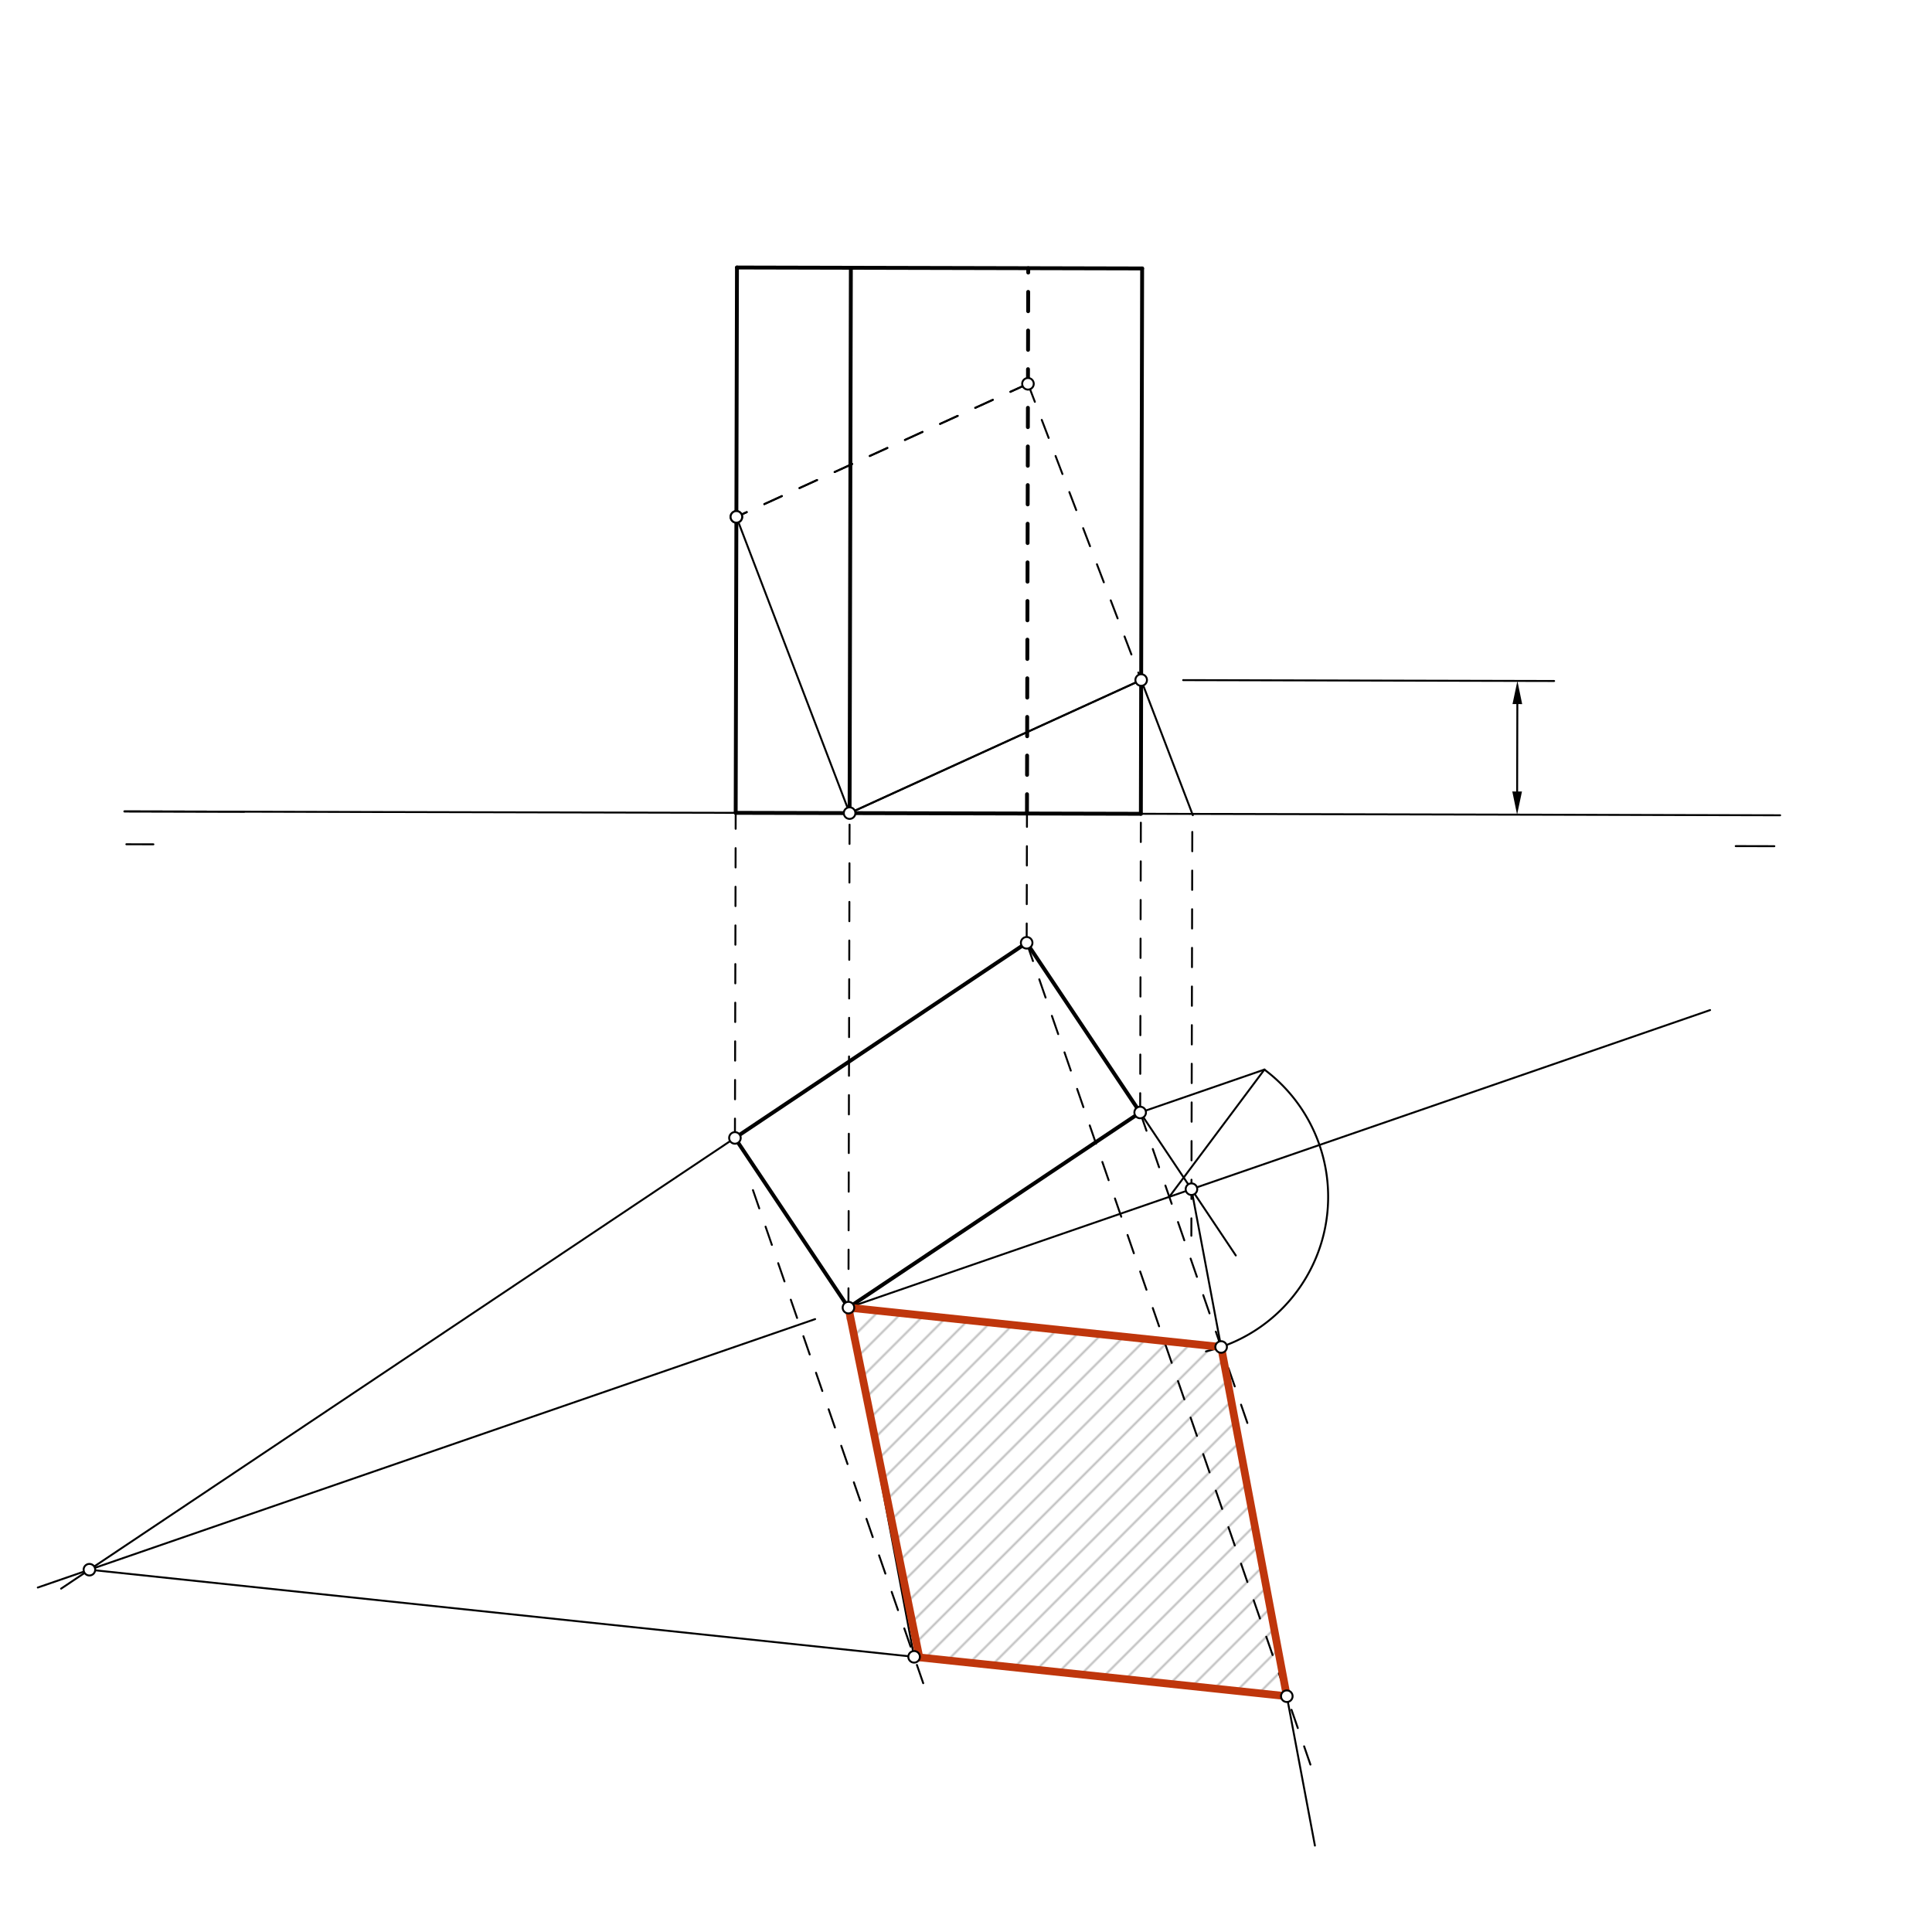 <svg xmlns="http://www.w3.org/2000/svg" class="svg--816" height="100%" preserveAspectRatio="xMidYMid meet" viewBox="0 0 1000 1000" width="100%"><defs><marker id="marker-arrow" markerHeight="16" markerUnits="userSpaceOnUse" markerWidth="24" orient="auto-start-reverse" refX="24" refY="4" viewBox="0 0 24 8"><path d="M 0 0 L 24 4 L 0 8 z" stroke="inherit"></path></marker></defs><g class="aux-layer--949"><g class="element--733"><defs><pattern height="9" id="fill_142_2uuy82__pattern-stripes" patternTransform="rotate(-45)" patternUnits="userSpaceOnUse" width="9"><rect fill="#BDBDBD" height="1" transform="translate(0,0)" width="9"></rect></pattern></defs><g fill="url(#fill_142_2uuy82__pattern-stripes)"><path d="M 439.148 676.818 L 632.06 697.198 L 666.052 877.951 L 475.86 857.858 L 436.4 674.788 Z" stroke="none"></path></g></g></g><g class="main-layer--75a"><g class="element--733"><line stroke="#000000" stroke-dasharray="none" stroke-linecap="round" stroke-width="1" x1="64.4" x2="921.4" y1="419.988" y2="421.988"></line></g><g class="element--733"><line stroke="#000000" stroke-dasharray="none" stroke-linecap="round" stroke-width="1" x1="65.4" x2="79.402" y1="436.988" y2="437.02"></line></g><g class="element--733"><line stroke="#000000" stroke-dasharray="none" stroke-linecap="round" stroke-width="1" x1="918.4" x2="898.4" y1="437.988" y2="437.941"></line></g><g class="element--733"><line stroke="#000000" stroke-dasharray="none" stroke-linecap="round" stroke-width="2" x1="380.4" x2="531.4" y1="588.988" y2="487.988"></line></g><g class="element--733"><line stroke="#000000" stroke-dasharray="none" stroke-linecap="round" stroke-width="2" x1="531.4" x2="590.148" y1="487.988" y2="575.818"></line></g><g class="element--733"><line stroke="#000000" stroke-dasharray="none" stroke-linecap="round" stroke-width="2" x1="590.148" x2="439.148" y1="575.818" y2="676.818"></line></g><g class="element--733"><line stroke="#000000" stroke-dasharray="none" stroke-linecap="round" stroke-width="2" x1="439.148" x2="380.4" y1="676.818" y2="588.988"></line></g><g class="element--733"><line stroke="#000000" stroke-dasharray="10" stroke-linecap="round" stroke-width="1" x1="380.4" x2="380.793" y1="588.988" y2="420.726"></line></g><g class="element--733"><line stroke="#000000" stroke-dasharray="10" stroke-linecap="round" stroke-width="1" x1="439.148" x2="439.745" y1="676.818" y2="420.863"></line></g><g class="element--733"><line stroke="#000000" stroke-dasharray="10" stroke-linecap="round" stroke-width="1" x1="531.4" x2="531.556" y1="487.988" y2="421.078"></line></g><g class="element--733"><line stroke="#000000" stroke-dasharray="10" stroke-linecap="round" stroke-width="1" x1="590.148" x2="590.509" y1="575.818" y2="421.215"></line></g><g class="element--733"><line stroke="#000000" stroke-dasharray="none" stroke-linecap="round" stroke-width="2" x1="380.793" x2="590.509" y1="420.726" y2="421.215"></line></g><g class="element--733"><line stroke="#000000" stroke-dasharray="none" stroke-linecap="round" stroke-width="2" x1="590.509" x2="591.167" y1="421.215" y2="138.95"></line></g><g class="element--733"><line stroke="#000000" stroke-dasharray="none" stroke-linecap="round" stroke-width="2" x1="591.167" x2="381.451" y1="138.95" y2="138.46"></line></g><g class="element--733"><line stroke="#000000" stroke-dasharray="none" stroke-linecap="round" stroke-width="2" x1="381.451" x2="380.793" y1="138.46" y2="420.726"></line></g><g class="element--733"><line stroke="#000000" stroke-dasharray="none" stroke-linecap="round" stroke-width="2" x1="439.745" x2="440.404" y1="420.863" y2="138.598"></line></g><g class="element--733"><line stroke="#000000" stroke-dasharray="10" stroke-linecap="round" stroke-width="2" x1="531.556" x2="532.215" y1="421.078" y2="138.812"></line></g><g class="element--733"><line stroke="#000000" stroke-dasharray="none" stroke-linecap="round" stroke-width="1" x1="126.402" x2="64.4" y1="420.132" y2="419.988"></line></g><g class="element--733"><line stroke="#000000" stroke-dasharray="none" stroke-linecap="round" stroke-width="1" x1="439.745" x2="590.67" y1="420.863" y2="351.982"></line></g><g class="element--733"><line stroke="#000000" stroke-dasharray="none" stroke-linecap="round" stroke-width="1" x1="439.745" x2="590.67" y1="420.863" y2="351.982"></line></g><g class="element--733"><line stroke="#000000" stroke-dasharray="10" stroke-linecap="round" stroke-width="1" x1="532.075" x2="381.061" y1="198.649" y2="267.571"></line></g><g class="element--733"><line stroke="#000000" stroke-dasharray="10" stroke-linecap="round" stroke-width="1" x1="532.075" x2="381.469" y1="198.649" y2="267.385"></line></g><g class="element--733"><line stroke="#000000" stroke-dasharray="10" stroke-linecap="round" stroke-width="1" x1="532.075" x2="590.67" y1="198.649" y2="351.982"></line></g><g class="element--733"><line stroke="#000000" stroke-dasharray="none" stroke-linecap="round" stroke-width="1" x1="381.15" x2="439.745" y1="267.53" y2="420.863"></line></g><g class="element--733"><line stroke="#000000" stroke-dasharray="none" stroke-linecap="round" stroke-width="1" x1="541.535" x2="590.148" y1="608.334" y2="575.818"></line></g><g class="element--733"><line stroke="#000000" stroke-dasharray="none" stroke-linecap="round" stroke-width="1" x1="590.67" x2="617.407" y1="351.982" y2="421.947"></line></g><g class="element--733"><line stroke="#000000" stroke-dasharray="none" stroke-linecap="round" stroke-width="1" x1="590.148" x2="639.648" y1="575.818" y2="649.823"></line></g><g class="element--733"><line stroke="#000000" stroke-dasharray="10" stroke-linecap="round" stroke-width="1" x1="617.129" x2="616.641" y1="430.607" y2="639.631"></line></g><g class="element--733"><line stroke="#000000" stroke-dasharray="none" stroke-linecap="round" stroke-width="1" x1="439.148" x2="616.698" y1="676.818" y2="615.512"></line></g><g class="element--733"><line stroke="#000000" stroke-dasharray="none" stroke-linecap="round" stroke-width="1" x1="421.913" x2="19.565" y1="682.769" y2="821.698"></line></g><g class="element--733"><line stroke="#000000" stroke-dasharray="none" stroke-linecap="round" stroke-width="1" x1="616.698" x2="885.14" y1="615.512" y2="522.82"></line></g><g class="element--733"><line stroke="#000000" stroke-dasharray="none" stroke-linecap="round" stroke-width="1" x1="612.392" x2="804.412" y1="352.033" y2="352.481"></line></g><g class="element--733"><line stroke="#000000" stroke-dasharray="none" stroke-linecap="round" stroke-width="1" x1="785.375" x2="785.269" y1="364.437" y2="409.67"></line><path d="M785.403,352.437 l12,2.5 l0,-5 z" fill="#000000" stroke="#000000" stroke-width="0" transform="rotate(90.134, 785.403, 352.437)"></path><path d="M785.241,421.67 l12,2.5 l0,-5 z" fill="#000000" stroke="#000000" stroke-width="0" transform="rotate(270.134, 785.241, 421.67)"></path></g><g class="element--733"><line stroke="#000000" stroke-dasharray="10" stroke-linecap="round" stroke-width="1" x1="590.148" x2="647.901" y1="575.818" y2="743.076"></line></g><g class="element--733"><line stroke="#000000" stroke-dasharray="none" stroke-linecap="round" stroke-width="1" x1="590.148" x2="654.454" y1="575.818" y2="553.614"></line></g><g class="element--733"><line stroke="#000000" stroke-dasharray="none" stroke-linecap="round" stroke-width="1" x1="654.454" x2="605.222" y1="553.614" y2="619.474"></line></g><g class="element--733"><path d="M 654.454 553.614 A 82.227 82.227 0 0 1 624.203 699.481" fill="none" stroke="#000000" stroke-dasharray="none" stroke-linecap="round" stroke-width="1"></path></g><g class="element--733"><line stroke="#000000" stroke-dasharray="none" stroke-linecap="round" stroke-width="1" x1="616.698" x2="632.06" y1="615.512" y2="697.198"></line></g><g class="element--733"><line stroke="#000000" stroke-dasharray="none" stroke-linecap="round" stroke-width="1" x1="632.06" x2="680.593" y1="697.198" y2="955.274"></line></g><g class="element--733"><line stroke="#000000" stroke-dasharray="none" stroke-linecap="round" stroke-width="1" x1="380.4" x2="31.623" y1="588.988" y2="822.275"></line></g><g class="element--733"><line stroke="#000000" stroke-dasharray="none" stroke-linecap="round" stroke-width="1" x1="439.148" x2="632.06" y1="676.818" y2="697.198"></line></g><g class="element--733"><line stroke="#000000" stroke-dasharray="10" stroke-linecap="round" stroke-width="1" x1="531.4" x2="679.527" y1="487.988" y2="916.976"></line></g><g class="element--733"><line stroke="#000000" stroke-dasharray="none" stroke-linecap="round" stroke-width="1" x1="46.275" x2="666.052" y1="812.475" y2="877.951"></line></g><g class="element--733"><line stroke="#000000" stroke-dasharray="10" stroke-linecap="round" stroke-width="1" x1="389.728" x2="480.145" y1="616.001" y2="877.857"></line></g><g class="element--733"><line stroke="#000000" stroke-dasharray="none" stroke-linecap="round" stroke-width="1" x1="439.148" x2="473.14" y1="676.818" y2="857.571"></line></g><g class="element--733"><line stroke="#BF360C" stroke-dasharray="none" stroke-linecap="round" stroke-width="4" x1="439.148" x2="632.06" y1="676.818" y2="697.198"></line></g><g class="element--733"><line stroke="#BF360C" stroke-dasharray="none" stroke-linecap="round" stroke-width="4" x1="632.06" x2="666.052" y1="697.198" y2="877.951"></line></g><g class="element--733"><line stroke="#BF360C" stroke-dasharray="none" stroke-linecap="round" stroke-width="4" x1="666.052" x2="473.14" y1="877.951" y2="857.571"></line></g><g class="element--733"><line stroke="#BF360C" stroke-dasharray="none" stroke-linecap="round" stroke-width="4" x1="475.86" x2="439.148" y1="857.858" y2="676.818"></line></g><g class="element--733"><circle cx="439.148" cy="676.818" r="3" stroke="#000000" stroke-width="1" fill="#ffffff"></circle>}</g><g class="element--733"><circle cx="590.148" cy="575.818" r="3" stroke="#000000" stroke-width="1" fill="#ffffff"></circle>}</g><g class="element--733"><circle cx="531.4" cy="487.988" r="3" stroke="#000000" stroke-width="1" fill="#ffffff"></circle>}</g><g class="element--733"><circle cx="439.745" cy="420.863" r="3" stroke="#000000" stroke-width="1" fill="#ffffff"></circle>}</g><g class="element--733"><circle cx="590.67" cy="351.982" r="3" stroke="#000000" stroke-width="1" fill="#ffffff"></circle>}</g><g class="element--733"><circle cx="532.075" cy="198.649" r="3" stroke="#000000" stroke-width="1" fill="#ffffff"></circle>}</g><g class="element--733"><circle cx="380.4" cy="588.988" r="3" stroke="#000000" stroke-width="1" fill="#ffffff"></circle>}</g><g class="element--733"><circle cx="381.15" cy="267.53" r="3" stroke="#000000" stroke-width="1" fill="#ffffff"></circle>}</g><g class="element--733"><circle cx="381.15" cy="267.53" r="3" stroke="#000000" stroke-width="1" fill="#ffffff"></circle>}</g><g class="element--733"><circle cx="616.698" cy="615.512" r="3" stroke="#000000" stroke-width="1" fill="#ffffff"></circle>}</g><g class="element--733"><circle cx="632.06" cy="697.198" r="3" stroke="#000000" stroke-width="1" fill="#ffffff"></circle>}</g><g class="element--733"><circle cx="46.275" cy="812.475" r="3" stroke="#000000" stroke-width="1" fill="#ffffff"></circle>}</g><g class="element--733"><circle cx="666.052" cy="877.951" r="3" stroke="#000000" stroke-width="1" fill="#ffffff"></circle>}</g><g class="element--733"><circle cx="473.14" cy="857.571" r="3" stroke="#000000" stroke-width="1" fill="#ffffff"></circle>}</g></g><g class="snaps-layer--ac6"></g><g class="temp-layer--52d"></g></svg>